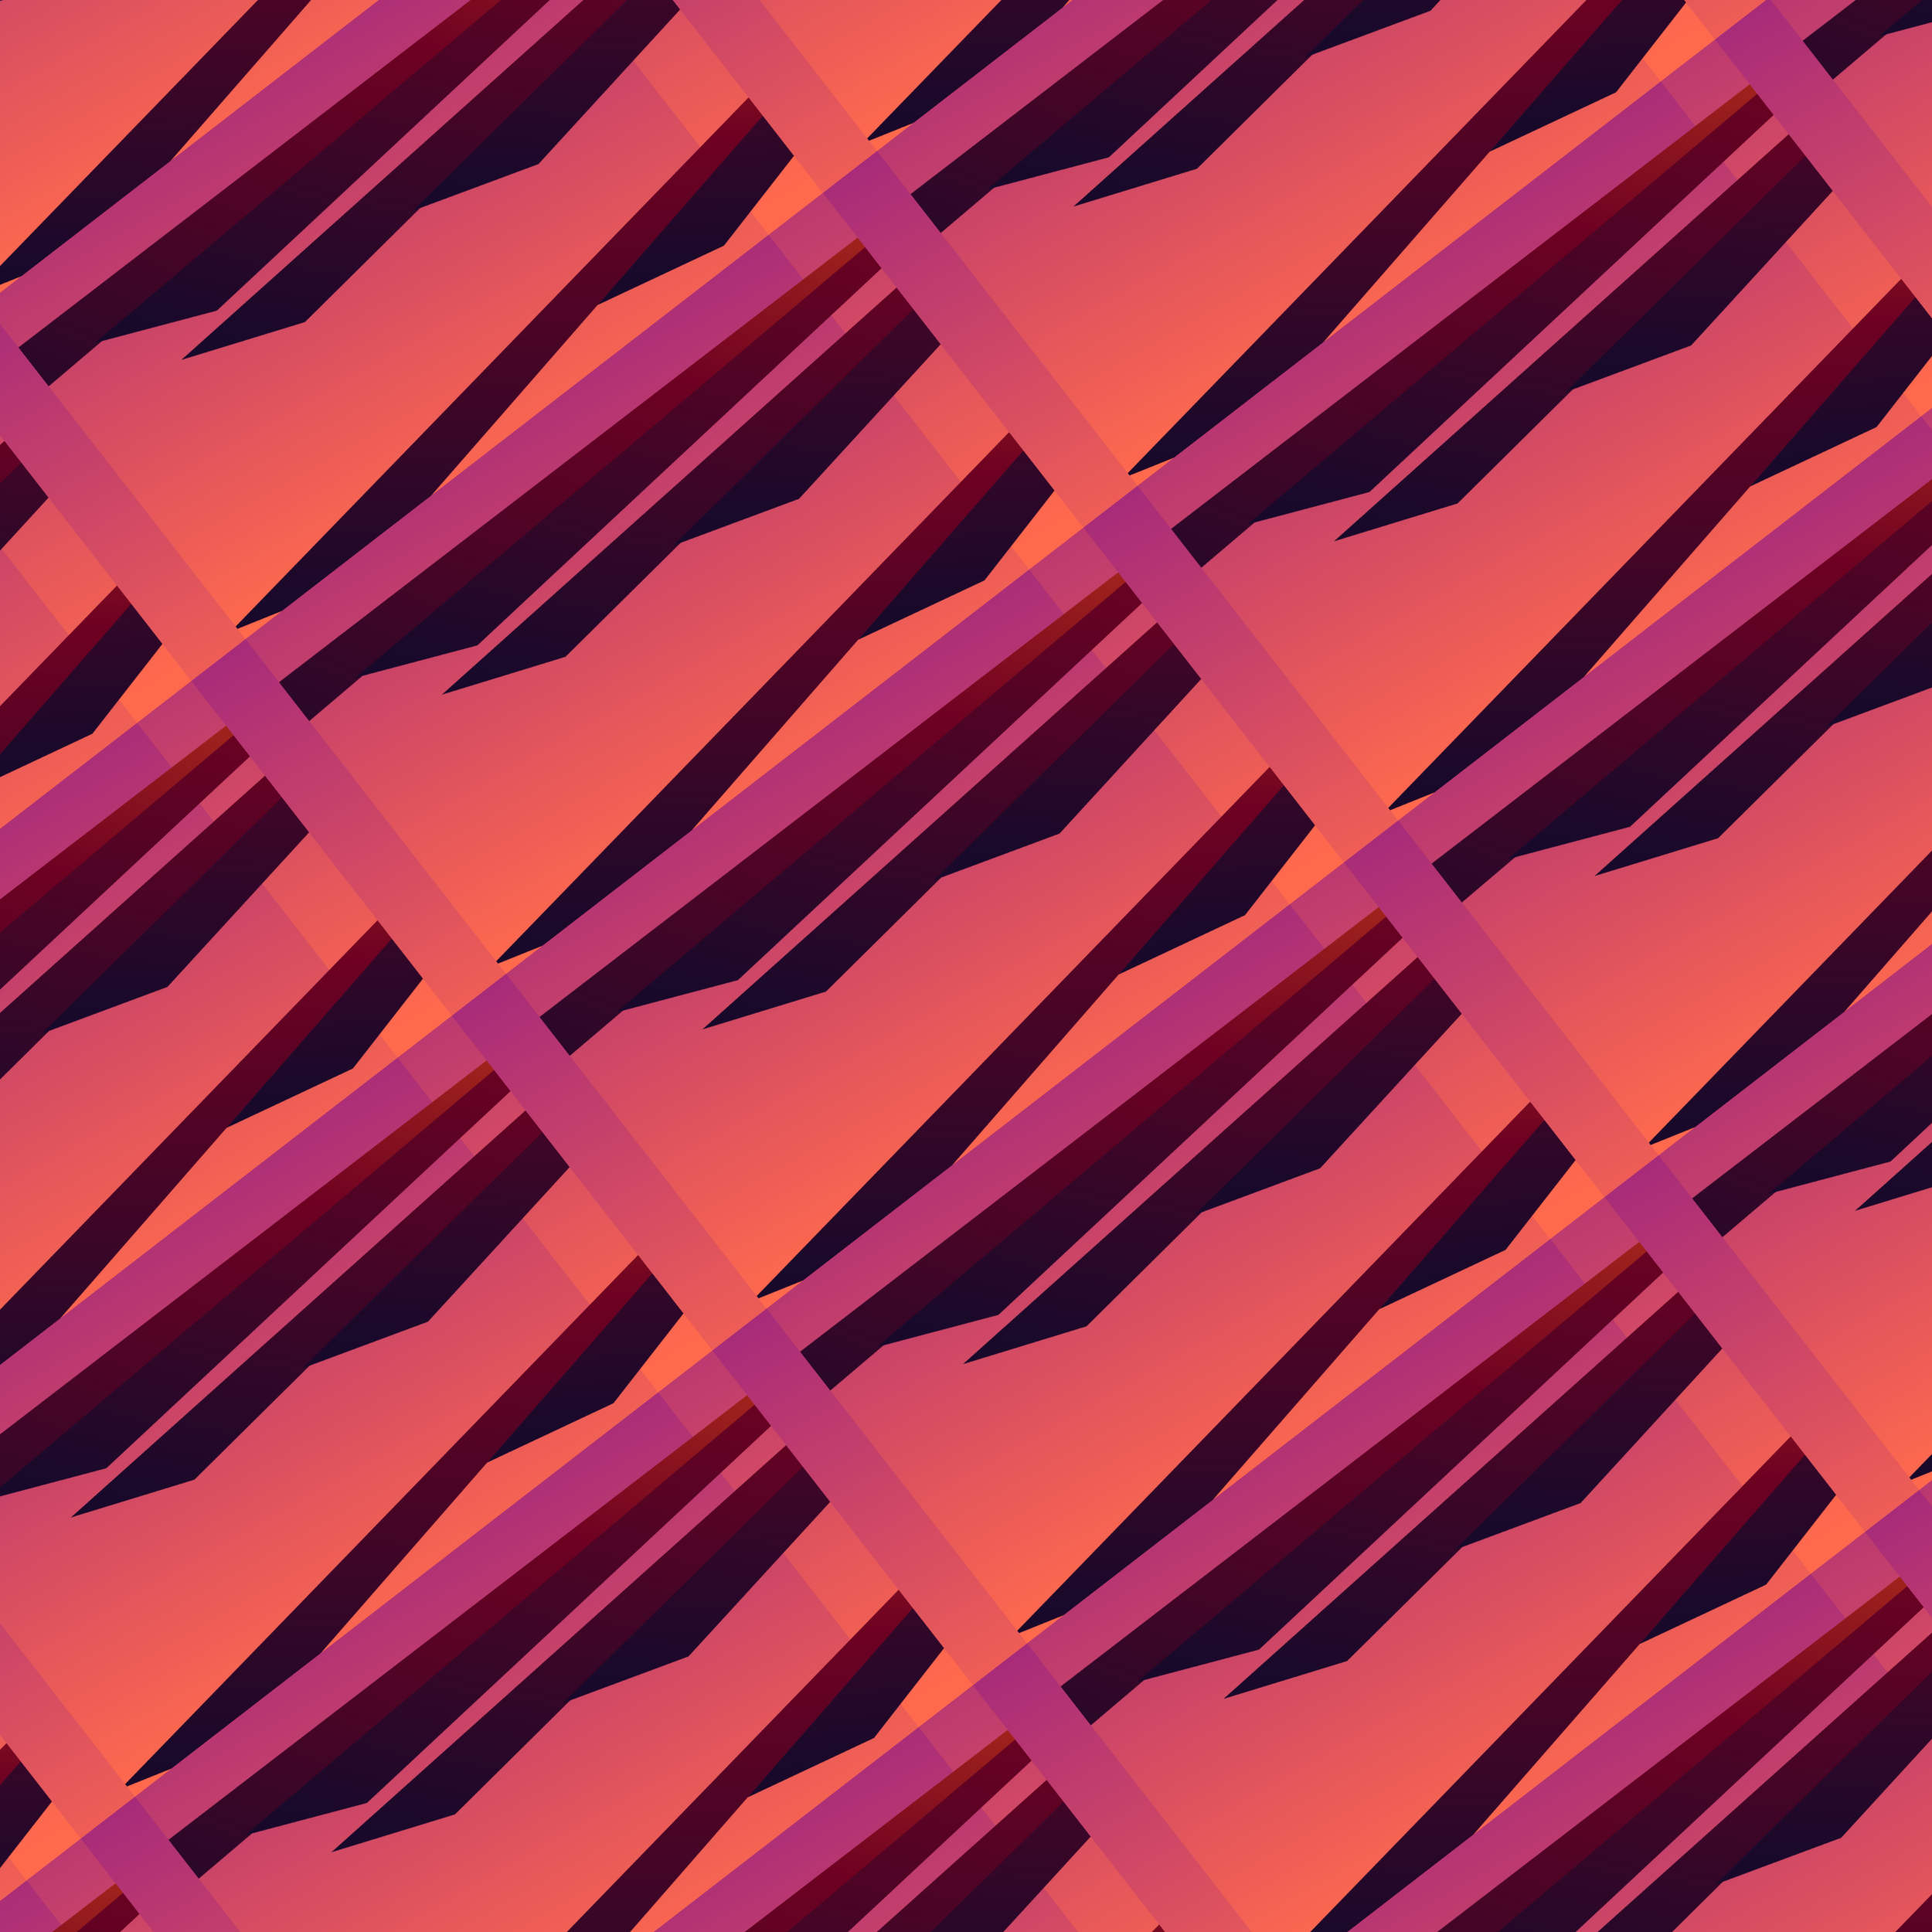 <?xml version="1.0" encoding="UTF-8"?>
<svg version="1.1" viewBox="0 0 1024 1024" xmlns="http://www.w3.org/2000/svg" xmlns:xlink="http://www.w3.org/1999/xlink">
<defs>
<linearGradient id="b">
<stop stop-color="#18092a" offset="0"/>
<stop stop-color="#6e0122" offset=".639"/>
<stop stop-color="#c03817" offset="1"/>
</linearGradient>
<pattern id="g" xlink:href="#h" patternTransform="matrix(.383 -.296 .158 .203 316.85 494.79)"/>
<linearGradient id="d">
<stop offset="0"/>
<stop stop-color="#fff" offset=".293"/>
<stop stop-color="#fff" offset="1"/>
</linearGradient>
<linearGradient id="f" x2="512" y1="540.36" y2="540.36" gradientTransform="matrix(0 1 -1 0 1052.4 28.362)" gradientUnits="userSpaceOnUse" xlink:href="#d"/>
<linearGradient id="e" x2="512" y1="540.36" y2="540.36" gradientTransform="matrix(0 -1 1 0 -28.362 1052.4)" gradientUnits="userSpaceOnUse" xlink:href="#d"/>
<mask id="c" maskUnits="userSpaceOnUse">
<g transform="matrix(0 1 -1 0 -2446.7 1530.9)">
<path d="m75 977.36h874l75-75v-724l-75-75h-874l-75 75v724z" color="#000000" color-rendering="auto" fill="#fff" image-rendering="auto" shape-rendering="auto" solid-color="#000000" style="isolation:auto;mix-blend-mode:normal"/>
<path d="m1024 28.362h-1024l-1.0232e-12 150 1024 1e-13z" color="#000000" color-rendering="auto" fill="url(#f)" image-rendering="auto" shape-rendering="auto" solid-color="#000000" style="isolation:auto;mix-blend-mode:normal"/>
<path d="m0 1052.4h1024l1e-12 -150-1024-5e-13z" color="#000000" color-rendering="auto" fill="url(#e)" image-rendering="auto" shape-rendering="auto" solid-color="#000000" style="isolation:auto;mix-blend-mode:normal"/>
</g>
</mask>
<mask id="i" maskUnits="userSpaceOnUse">
<path d="m-799 977.36h2622l75-75v-724l-75-75h-2622l-75 75v724z" color="#000000" color-rendering="auto" fill="#fff" image-rendering="auto" shape-rendering="auto" solid-color="#000000" style="isolation:auto;mix-blend-mode:normal"/>
<path d="m1898 28.362h-2772l-1e-12 150 2772 9e-14z" color="#000000" color-rendering="auto" fill="url(#f)" image-rendering="auto" shape-rendering="auto" solid-color="#000000" style="isolation:auto;mix-blend-mode:normal"/>
<path d="m-874 1052.4 2772-7.8096e-7 9e-13 -150-2772 7.8096e-7z" color="#000000" color-rendering="auto" fill="url(#e)" image-rendering="auto" shape-rendering="auto" solid-color="#000000" style="isolation:auto;mix-blend-mode:normal"/>
</mask>
<clipPath id="z">
<path d="m75 977.36h874v-874h-874z" color="#000000" color-rendering="auto" image-rendering="auto" opacity=".55" shape-rendering="auto" solid-color="#000000" style="isolation:auto;mix-blend-mode:normal"/>
</clipPath>
<pattern id="h" width="874" height="874" patternTransform="translate(75 103.36)" patternUnits="userSpaceOnUse">
<g transform="translate(-75 -103.36)" clip-path="url(#z)">
<use transform="translate(3499.1 -1502.6)" width="100%" height="100%" xlink:href="#a"/>
<use transform="translate(4373.1 -1502.6)" width="100%" height="100%" xlink:href="#a"/>
<use transform="translate(2625.1 -1502.6)" width="100%" height="100%" xlink:href="#a"/>
<use transform="translate(3499.1 -1502.6)" width="100%" height="100%" mask="url(#c)" xlink:href="#a"/>
<g transform="translate(0 874)">
<use transform="translate(3499.1 -1502.6)" width="100%" height="100%" xlink:href="#a"/>
<use transform="translate(4373.1 -1502.6)" width="100%" height="100%" xlink:href="#a"/>
<use transform="translate(2625.1 -1502.6)" width="100%" height="100%" xlink:href="#a"/>
<use transform="translate(3499.1 -1502.6)" width="100%" height="100%" mask="url(#c)" xlink:href="#a"/>
</g>
<g transform="translate(0 -874)">
<use transform="translate(3499.1 -1502.6)" width="100%" height="100%" xlink:href="#a"/>
<use transform="translate(4373.1 -1502.6)" width="100%" height="100%" xlink:href="#a"/>
<use transform="translate(2625.1 -1502.6)" width="100%" height="100%" xlink:href="#a"/>
<use transform="translate(3499.1 -1502.6)" width="100%" height="100%" mask="url(#c)" xlink:href="#a"/>
</g>
<g mask="url(#i)">
<use transform="translate(3499.1 -1502.6)" width="100%" height="100%" xlink:href="#a"/>
<use transform="translate(4373.1 -1502.6)" width="100%" height="100%" xlink:href="#a"/>
<use transform="translate(2625.1 -1502.6)" width="100%" height="100%" xlink:href="#a"/>
<use transform="translate(3499.1 -1502.6)" width="100%" height="100%" mask="url(#c)" xlink:href="#a"/>
</g>
</g>
</pattern>
<linearGradient id="x" x1="-2785" x2="-3057.4" y1="1307.8" y2="2360.1" gradientTransform="matrix(.014 1 -1 .014 -912.9 5141.4)" gradientUnits="userSpaceOnUse" xlink:href="#b"/>
<clipPath id="y">
<path d="m-3499.1 1530.9h1024v1024h-1024z" color="#000000" color-rendering="auto" fill="#4d4d4d" image-rendering="auto" shape-rendering="auto" solid-color="#000000" style="isolation:auto;mix-blend-mode:normal"/>
</clipPath>
<linearGradient id="w" x1="-2785" x2="-3057.4" y1="1307.8" y2="2360.1" gradientTransform="matrix(-.08 .997 -.997 -.08 -1126.7 5420.5)" gradientUnits="userSpaceOnUse" xlink:href="#b"/>
<linearGradient id="v" x1="-2785" x2="-3057.4" y1="1307.8" y2="2360.1" gradientTransform="matrix(-.163 .987 -.987 -.163 -1199.4 5753.9)" gradientUnits="userSpaceOnUse" xlink:href="#b"/>
<linearGradient id="u" x1="-2785" x2="-3057.4" y1="1307.8" y2="2360.1" gradientTransform="matrix(-.801 -.599 .599 -.801 -6499.7 1941)" gradientUnits="userSpaceOnUse" xlink:href="#b"/>
<linearGradient id="t" x1="-2785" x2="-3057.4" y1="1307.8" y2="2360.1" gradientTransform="matrix(-.742 -.671 .671 -.742 -6984.8 1753.6)" gradientUnits="userSpaceOnUse" xlink:href="#b"/>
<linearGradient id="s" x1="-2785" x2="-3057.4" y1="1307.8" y2="2360.1" gradientTransform="matrix(.975 -.222 .222 .975 -505.02 -716.52)" gradientUnits="userSpaceOnUse" xlink:href="#b"/>
<linearGradient id="r" x1="-2785" x2="-3057.4" y1="1307.8" y2="2360.1" gradientTransform="matrix(-.649 -.76 .76 -.649 -6734.1 899.94)" gradientUnits="userSpaceOnUse" xlink:href="#b"/>
<linearGradient id="q" x1="-2785" x2="-3057.4" y1="1307.8" y2="2360.1" gradientTransform="matrix(-.713 -.701 .701 -.713 -6513.2 1182.1)" gradientUnits="userSpaceOnUse" xlink:href="#b"/>
<linearGradient id="p" x1="-2785" x2="-3057.4" y1="1307.8" y2="2360.1" gradientTransform="matrix(-.536 -.844 .844 -.536 -6917.6 312.91)" gradientUnits="userSpaceOnUse" xlink:href="#b"/>
<linearGradient id="o" x1="-2785" x2="-3057.4" y1="1307.8" y2="2360.1" gradientTransform="matrix(-.608 -.794 .794 -.608 -6738.4 623.22)" gradientUnits="userSpaceOnUse" xlink:href="#b"/>
<linearGradient id="n" x1="-2785" x2="-3057.4" y1="1307.8" y2="2360.1" gradientTransform="matrix(.968 -.251 .251 .968 -795.68 -864.36)" gradientUnits="userSpaceOnUse" xlink:href="#b"/>
<linearGradient id="m" x1="-2785" x2="-3057.4" y1="1307.8" y2="2360.1" gradientTransform="matrix(.945 -.327 .327 .945 -1157.4 -638.99)" gradientUnits="userSpaceOnUse" xlink:href="#b"/>
<linearGradient id="l" x1="-2615.1" x2="-2904.7" y1="1492.3" y2="2573" gradientUnits="userSpaceOnUse">
<stop stop-color="#a2277c" offset="0"/>
<stop stop-color="#ff6a4d" offset="1"/>
</linearGradient>
<linearGradient id="k" x1="-2785" x2="-3057.4" y1="1307.8" y2="2360.1" gradientTransform="matrix(.999 -.047 .047 .999 -41.535 -131.78)" gradientUnits="userSpaceOnUse" xlink:href="#b"/>
<linearGradient id="j" x1="-2785" x2="-3057.4" y1="1307.8" y2="2360.1" gradientTransform="matrix(.993 -.119 .119 .993 -266.63 -288.16)" gradientUnits="userSpaceOnUse" xlink:href="#b"/>
</defs>
<g transform="translate(-75 46.638)">
<g transform="translate(3574.1 -553.55)" clip-path="url(#y)">
<g id="a">
<path d="m-3499.1 1530.9h1024v1024h-1024z" color="#000000" color-rendering="auto" fill="url(#l)" image-rendering="auto" shape-rendering="auto" solid-color="#000000" style="isolation:auto;mix-blend-mode:normal"/>
<path d="m-4326.9 1813.8 1208.1-104.55-1325.8-7.025z" color="#000000" fill="url(#p)"/>
<path d="m-4027 1893.3 1194.4-209.14-1321.4 108.23z" color="#000000" fill="url(#o)"/>
<path d="m-3545.1 2426.3 1092.6-525.92-1242.2 463.3z" color="#000000" fill="url(#u)"/>
<path d="m-4087.8 2510.2 1136.6-422.57-1279.7 346.38z" color="#000000" fill="url(#t)"/>
<path d="m-2789.1 1219.3-307.42 1173 452.05-1246.3z" color="#000000" fill="url(#s)"/>
<path d="m-3019.4 1140.6-271.32 1181.8 413.63-1259.6z" color="#000000" fill="url(#n)"/>
<path d="m-3215.2 1535.8-176.83 1199.6 312.54-1288.4z" color="#000000" fill="url(#m)"/>
<path d="m-2739.2 1400.3-427.43 1134.7 578.89-1192.7z" color="#000000" fill="url(#j)"/>
<path d="m-2630.5 1372.1-508.94 1100.6 664.22-1147.4z" color="#000000" fill="url(#k)"/>
<path d="m-2331.8 2504.9-1083.5-544.48 1125.2 701.21z" color="#000000" fill="url(#x)"/>
<path d="m-2290.1 2661.6-1027.1-644.45 1053.9 804.42z" color="#000000" fill="url(#w)"/>
<path d="m-2129.7 2908-970.1-727.49 983.45 889.12z" color="#000000" fill="url(#v)"/>
<path d="m-3958.6 2022.9 1181.5-272.83-1313.7 178.85z" color="#000000" fill="url(#r)"/>
<path d="m-3650.5 2059.6 1153.3-374.48-1293.2 292.35z" color="#000000" fill="url(#q)"/>
</g>
</g>
<rect x="75" y="-46.638" width="1024" height="1024" fill="url(#g)"/>
</g>
</svg>
